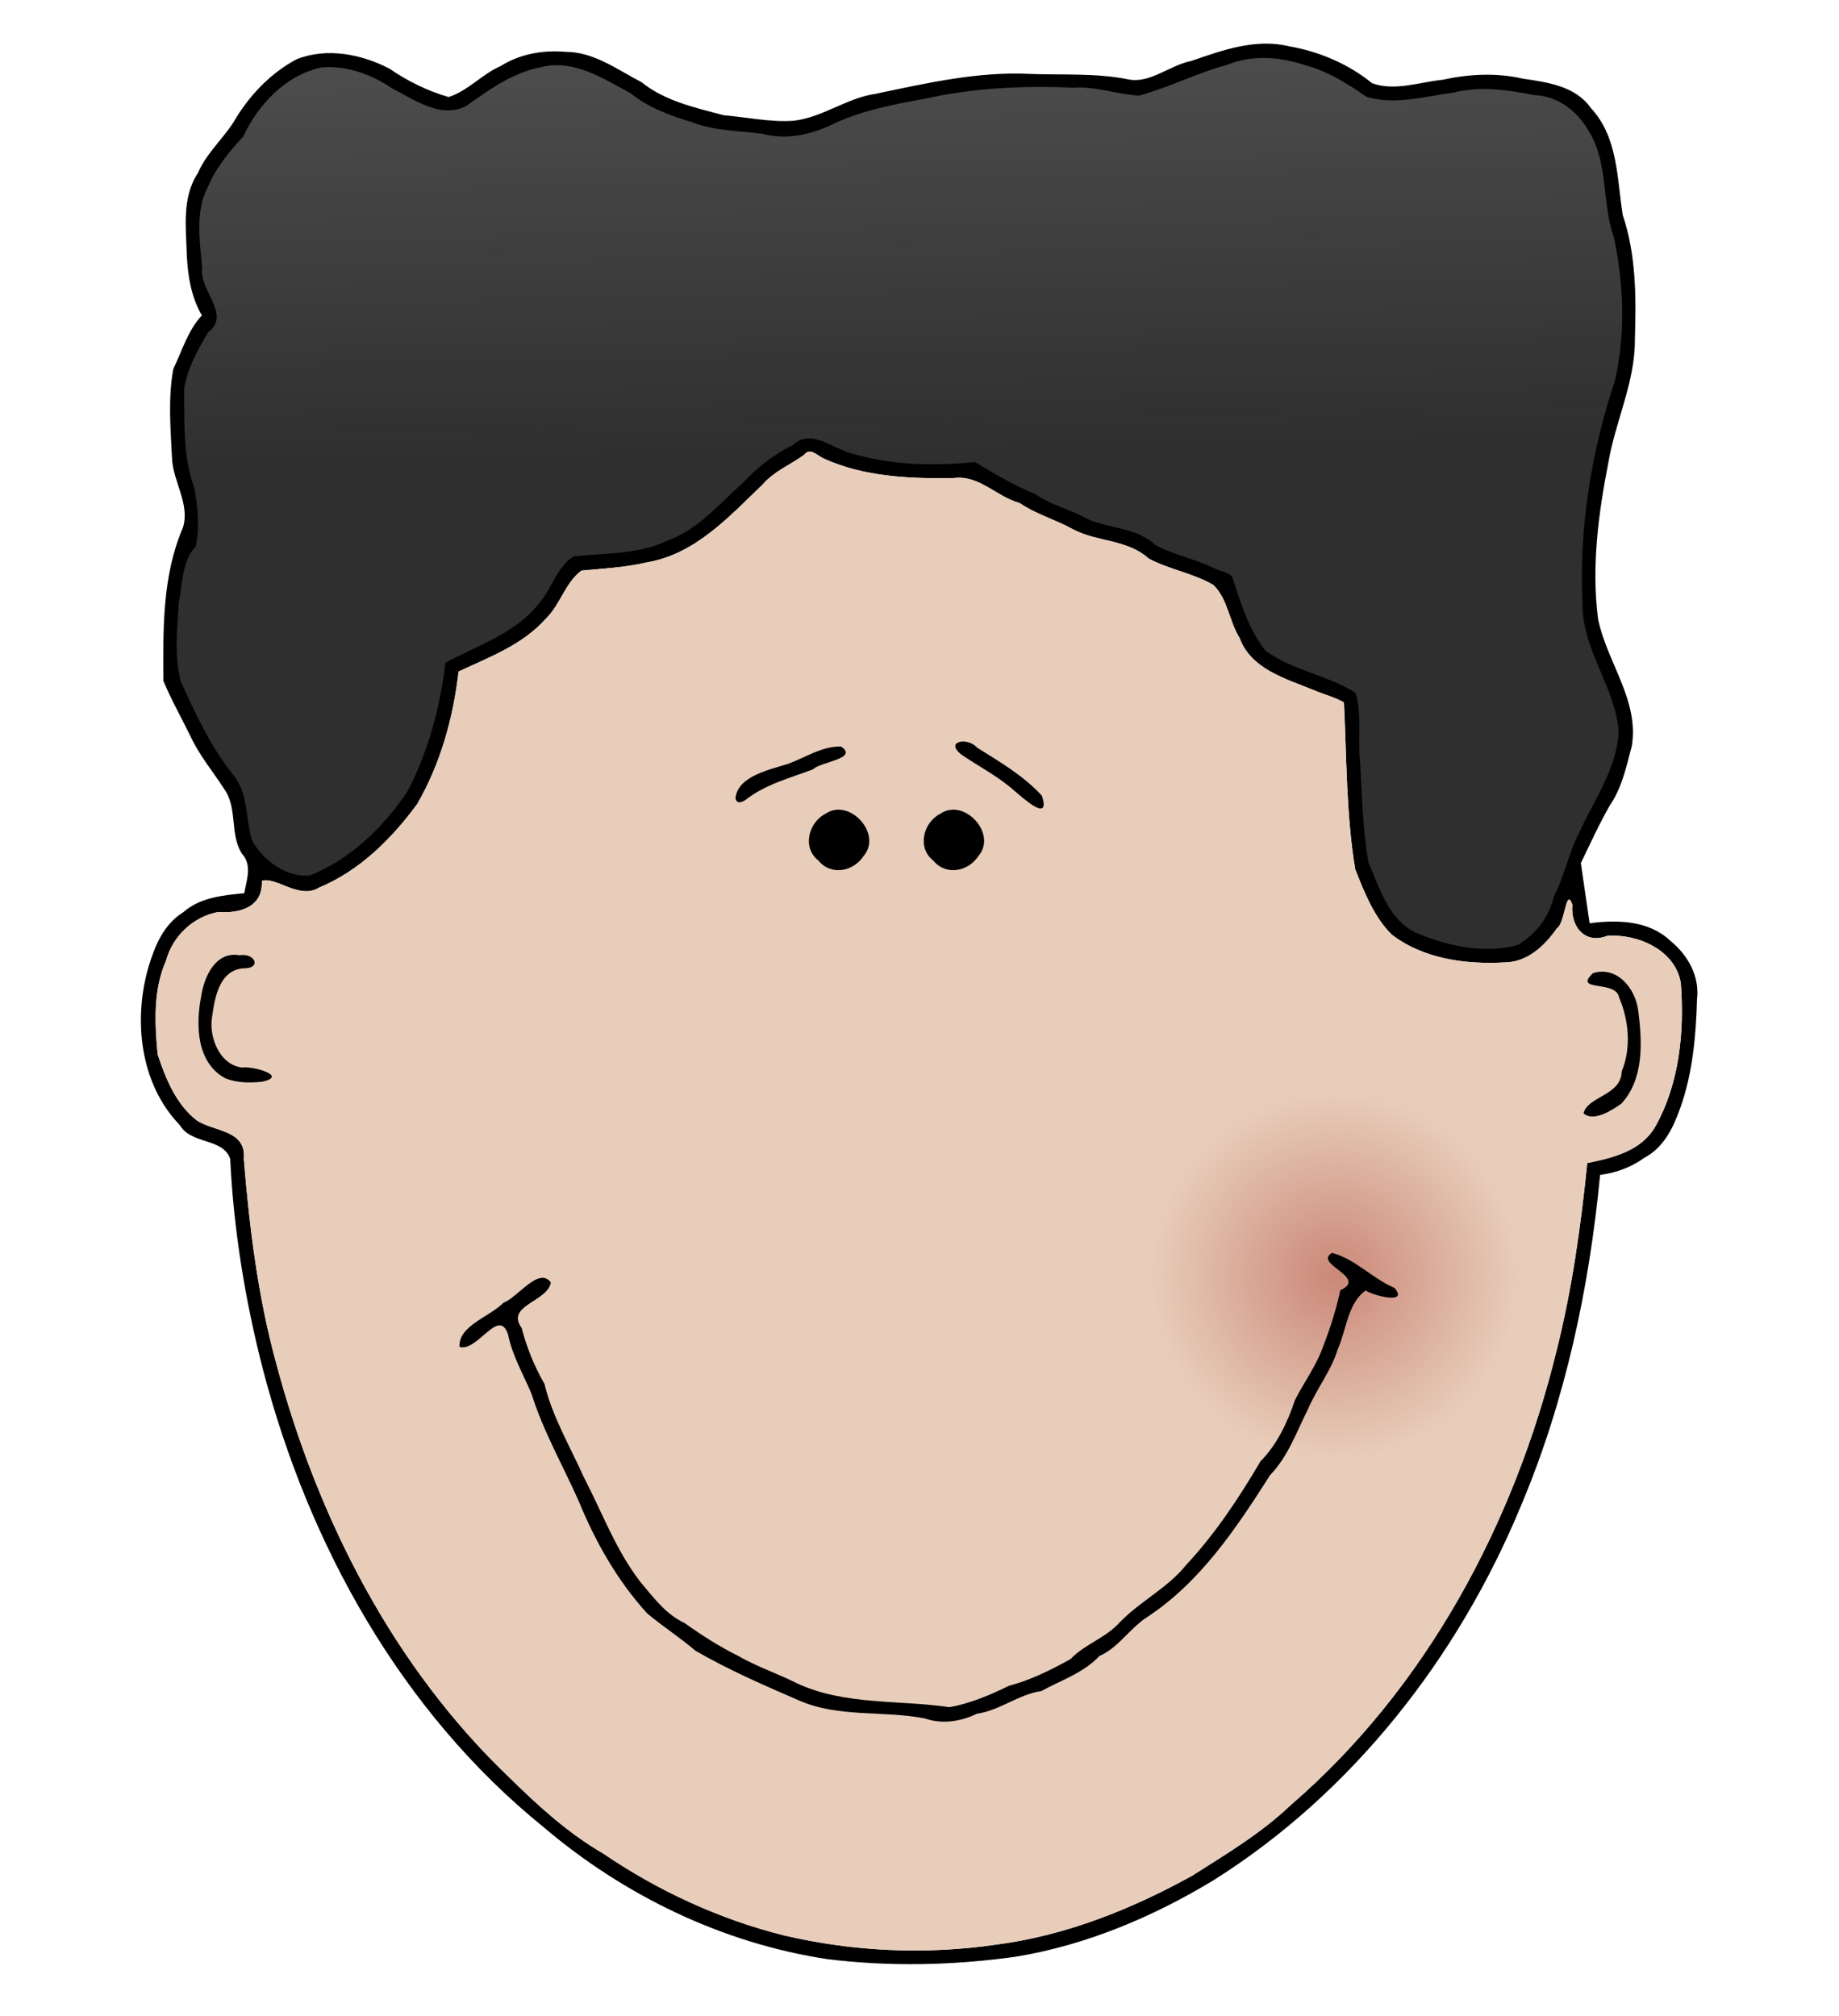 <?xml version="1.0" encoding="UTF-8" standalone="no"?>
<!-- Created with Inkscape (http://www.inkscape.org/) -->
<svg
    xmlns:rdf="http://www.w3.org/1999/02/22-rdf-syntax-ns#"
    xmlns="http://www.w3.org/2000/svg"
    xmlns:cc="http://web.resource.org/cc/"
    xmlns:xlink="http://www.w3.org/1999/xlink"
    xmlns:dc="http://purl.org/dc/elements/1.1/"
    xmlns:svg="http://www.w3.org/2000/svg"
    xmlns:inkscape="http://www.inkscape.org/namespaces/inkscape"
    xmlns:sodipodi="http://sodipodi.sourceforge.net/DTD/sodipodi-0.dtd"
    xmlns:ns1="http://sozi.baierouge.fr"
    id="svg16971"
    viewBox="0 0 399.64 438.21"
    version="1.0"
  >
  <defs
      id="defs16973"
    >
    <linearGradient
        id="linearGradient5585"
      >
      <stop
          id="stop5587"
          style="stop-color:#cb8878"
          offset="0"
      />
      <stop
          id="stop5589"
          style="stop-color:#cb8878;stop-opacity:0"
          offset="1"
      />
    </linearGradient
    >
    <linearGradient
        id="linearGradient5611"
        y2="-1252"
        gradientUnits="userSpaceOnUse"
        x2="794.35"
        y1="-433.81"
        x1="810.66"
      >
      <stop
          id="stop4692"
          style="stop-color:#2f2f2f"
          offset="0"
      />
      <stop
          id="stop4694"
          style="stop-color:#2f2f2f;stop-opacity:0"
          offset="1"
      />
    </linearGradient
    >
    <radialGradient
        id="radialGradient5613"
        xlink:href="#linearGradient5585"
        gradientUnits="userSpaceOnUse"
        cy="-145.66"
        cx="736.4"
        r="54.548"
    />
  </defs
  >
  <g
      id="layer1"
      transform="translate(24.105 33.172)"
    >
    <g
        id="g5597"
        transform="matrix(.734 0 0 .734 -423.67 383.52)"
      >
      <path
          id="path3781"
          style="fill:url(#linearGradient5611)"
          d="m916.81-552.5c-12.61 1.03-23.93 8.5-36.25 11.03-16.04-3.39-32.77-2.94-49.09-1.31-15.64 2.4-31.61 5.03-45.94 11.87-9.21 3.64-18.89-0.32-28.25-0.56-10.53-1.89-20.35-6.57-29.18-12.52-8.69-5.53-19.79-8.66-29.63-4.17-7.38 2.23-12.85 8.5-20 11.04-12.38 0.22-20.85-11.87-33.16-12.47-13.76-1.76-25.15 9.77-30.62 21.18-8.89 8.91-15.38 21.23-13.03 34.19-0.02 6.31 1.13 12.39 4.34 17.88 2.26 4.6-3.61 6.99-4.62 11.06-6.43 10.3-4.7 22.93-3.5 34.4 1.56 8.09 5.19 17.04 1.81 25-5.05 8.7-4.36 19.52-5.03 29.29-0.53 12.69 7.16 23.62 13.21 34.11 3.84 4.94 7.76 10.1 7.75 16.7-0.16 10.86 10.52 20.48 21.26 19.16 17.87-7.48 31.66-23.54 36.65-42.22 2.2-6.97 3.63-14.11 4.59-21.35 12.03-5.8 25.87-11.4 31.75-24.4 1.86-4.04 5.03-7.84 10-6.83 14.67 0.09 29.44-4.86 39.38-15.83 7.48-7 14.74-15.24 24.59-18.66 6.79 1.5 12.89 5.71 20.07 6.29 9.63 2.12 19.95 0.93 29.51 1.33 11.98 6.9 24.33 13.31 37.39 17.86 6.18 0.89 11.86 3.4 16.81 6.93 6.59 2.71 13.55 4.71 19.88 7.78 3.41 9.73 6.04 22.41 17.09 26.19 6.25 3.2 14.09 4.43 19.5 8.69 1.38 11.63 0.56 23.63 1.88 35.37 0.25 11.89 4.03 24.28 12.41 32.91 10.03 6.94 23.53 9.4 35.5 6.68 8.72-3.68 11.72-13.14 14.82-21.27 3.7-15.45 15.8-27.83 16.9-43.94-1.3-14.86-12.6-27.29-10.9-42.72-0.5-21.65 4-42.9 10.3-63.41 3.4-16.4 1.2-33.49-2.9-49.49-0.7-12.13-3.5-26.82-15.4-32.76-8.58-3.16-18.1-4.11-27.23-3.67-10.02 0.93-20.73 5.48-30.49 1.7-9.34-6.63-20.52-11.4-32.17-11.06z"
      />
      <path
          id="path3778"
          style="fill:black"
          d="m789.33 12.418c-31.03-4.684-60.33-18.886-84.15-39.187-42.09-34.079-69.49-83.611-82.99-135.53-5.25-20.35-8.65-41.23-9.67-62.23-2.13-6.3-11.48-4.18-14.92-10.02-11.87-12.27-13.86-31.32-9.18-47.15 1.92-6.17 4.4-12.25 10.18-15.86 5.01-4.42 11.75-5.03 18.08-5.65 0.68-3.87 2.42-8.3-0.64-11.64-3.76-5.78-1.2-13.43-5.29-19.22-3.41-5.27-7.5-10.13-10.13-15.91-2.62-5.33-5.61-10.63-7.87-16.08-0.1-15.32-0.39-31.12 5.8-45.48 2.1-6.99-3.01-13.6-3.26-20.58-0.44-8.76-1.21-17.71 0.4-26.37 2.61-5.37 4.31-11.42 8.45-15.82-3.12-5.31-4.15-11.54-4.46-17.66-0.23-8.23-1.53-17.21 3.28-24.49 2.44-5.67 7.08-9.8 10.41-14.84 4.45-7.73 10.89-14.67 18.82-18.85 8.89-3.57 19.28-1.52 27.52 2.8 5.31 3.66 11.28 6.61 17.48 8.38 5.74-1.82 9.85-6.75 15.36-9.15 5.75-3.62 12.54-4.8 19.25-4.23 8.36-0.03 15.38 5.31 22.51 8.99 6.88 5.58 15.9 7.54 24.3 9.78 6.9 0.59 13.84 2.12 20.77 1.63 8.61-1.01 15.67-6.74 24.23-7.97 15.1-3.16 30.35-6.69 45.89-5.88 9.63 0.34 19.44-0.3 28.91 1.6 6.45 1.33 12.28-4.21 18.59-5.43 9.29-3.19 19.1-6.79 29.03-4.36 8.95 1.55 17.52 5.22 24.58 10.93 6.74 2.44 14.02-0.33 20.86-1.02 7.8-1.69 15.83-2.13 23.65-0.35 7.38 1.1 15.68 2.16 20.28 8.76 8 8.57 7.7 20.79 9.4 31.62 4 11.81 4 24.53 3.6 36.87 0.1 12.57-5.7 23.99-7.8 36.2-3 15.27-5.1 31.05-3.1 46.58 2.6 12.73 12.2 24.03 10 37.56-1.6 6.06-2.9 12.36-6.5 17.6-3.2 5.57-5.8 11.37-8.6 17.1 0.9 5.94 1.7 11.88 2.6 17.82 8.3-1.07 17.5-0.86 23.9 5.2 5.2 4.21 8.7 10.46 7.9 17.27-0.3 10.9-1.3 22.01-5 32.35-2.1 5.83-4.8 11.52-10.6 14.64-3.9 2.81-8.4 4.46-13.1 5.06-3.2 33.54-10.3 66.9-23.44 98.01-18.53 44.761-49.77 84.878-90.98 110.83-18.06 10.947-37.99 19.34-58.92 22.712-18.33 2.533-37.06 2.936-55.43 0.666zm50.08-4.32c20.48-2.662 39.94-10.446 57.91-20.382 10.1-6.433 20.47-12.585 29.17-20.906 40.14-34.633 66.22-83.43 78.71-134.52 4.6-18.24 7.2-36.9 9.1-55.6 7.5-1.53 15.9-3.52 20.1-10.71 7.2-12.8 8.7-28.14 7.6-42.59-1.6-9.77-12.7-14.59-21.7-14-6.7 2.64-11-2.7-10.4-9.19-1.9-5.53-2.2 5.73-4.6 6.98-3.6 5.22-8.78 10.07-15.5 10.1-11.52 0.65-24.13-1.05-33.47-8.31-5.24-5.29-8.03-12.48-10.73-19.27-2.7-16.3-2.52-32.92-3.34-49.39-2.69-1.61-6.38-2.51-9.44-3.86-8.1-3.29-18.11-6.11-21.44-15.22-3.12-4.98-3.49-11.63-7.8-15.73-6.01-3.52-13.13-4.56-19.19-7.85-6.11-5.59-15.05-4.85-22.14-8.52-5.24-2.95-11.02-4.47-16.03-7.9-6.8-1.8-12-8.43-19.58-7.36-12.94 0.19-26.51-0.36-38.45-5.82-1.94-0.86-3.95-3.42-5.77-1.05-4.12 2.98-8.91 4.85-12.29 8.79-9.96 9.58-20.09 20.76-34.47 23.08-6.28 1.5-12.76 1.75-19.13 2.39-4.87 3.58-6.28 10.2-10.68 14.36-6.83 7.66-16.64 11.28-25.71 15.52-1.57 13.69-5.34 27.28-12.26 39.25-7.6 10.34-17.11 19.8-29.12 24.77-5.74 3.58-12.83-3.43-16.87-2.02 0.36 7.77-6.43 9.68-12.94 9.21-7.43 1.41-13.5 7.17-15.44 14.46-3.84 8.66-3.31 18.46-2.48 27.67 2.36 7.12 5.42 14.76 11.51 19.51 5.12 3.49 14.8 2.77 14.01 11.43 1.68 20.4 4.17 40.81 9.6 60.59 12.22 45.82 34.63 89.932 69.27 122.86 8.41 8.282 17.22 16.274 27.48 22.235 16.27 11.07 34.47 19.503 53.58 24.276 20.55 4.823 42.05 5.787 62.93 2.717zm-21.21-66.948c-12.37-2.433-25.62-0.146-37.45-5.401-10.34-4.489-20.73-9.007-30.48-14.647-4.59-3.916-9.68-7.2-14.28-11.043-8.83-9.683-15.34-21.209-20.29-33.289-4.68-10.53-10.5-20.68-13.95-31.69-2.41-5.79-5.68-11.26-6.94-17.54-2.72-8.44-9.08 5.21-14.38 3.58-0.49-6.23 9.11-8.98 13.05-13.11 4.11-1.45 10.46-10.83 13.98-5.93-0.99 5.71-13.55 6.74-8.64 13.46 1.5 5.82 3.75 11.33 6.75 16.56 2.34 9.76 7.6 18.54 11.67 27.66 5.41 10.38 9.5 21.63 16.71 30.945 3.93 4.633 7.4 9.499 13.1 12.195 5.01 3.575 10.29 6.946 15.7 9.639 5.52 3.209 11.93 5.331 17.72 8.274 14.12 6.487 30.01 4.786 45.01 6.997 6.01-1.058 11.98-3.571 17.6-6.332 6.45-1.685 12.37-4.666 18.21-7.891 4.32-4.508 10.39-6.216 14.58-10.877 6.04-6.288 14.14-10.123 19.66-16.99 8.63-9.26 15.65-19.85 22.03-30.72 4.9-4.94 8.02-11.56 10.19-18.09 2.62-5.23 6.35-10.18 8.35-15.9 2.1-5.42 3.89-11.02 5.09-16.66 8.43-3.81-8.2-7.8-2.42-11.05 6.8 1.78 11.94 7.6 18.47 10.37 4.31 5.02-6.33 2.28-8.54 0.75-5.35 3.79-5.7 11.69-8.28 17.43-1.91 6.29-6.08 11.44-8.68 17.46-3.44 6.79-5.96 14.24-11.35 19.8-9.96 15.66-20.63 31.692-36.43 42.053-5.14 3.317-8.47 9.058-14.12 11.504-4.65 5.016-11.32 7.15-17.18 10.375-6.78 0.974-12.24 5.739-19.04 6.697-4.73 2.312-10.29 3.202-15.42 1.411zm195-179.18c1.2-5.07 11.2-5.25 11.3-12.43 2.9-6.98 2.1-15.15-0.8-21.98-1-5.15-13.7-1.44-7.7-7.1 7.2-2.26 12.7 4.72 13.4 11.24 1.2 9.16 1.7 20.12-5 27.41-2.7 1.88-8.2 5.52-11.2 2.86zm-402.05-10.34c-8.68-4.61-8.86-15.92-7.21-24.38 0.87-5.77 4.27-13.36 11.37-12.09 4.44-0.8 6.78 3.96 1.04 3.88-6.97 0.54-8.4 8.57-9.16 14.16-1.12 6 2.11 14.45 8.9 15.21 3.1-0.5 13.89 2.53 5.81 4.2-3.57 0.39-7.36 0.33-10.75-0.98zm175.53-64.51c-4.94-3.86-2.92-11.37 2.23-13.96 7.06-4.58 16.77 6.1 11.13 12.62-3.02 4.62-9.63 5.91-13.36 1.34zm34 0c-4.86-3.77-2.99-11.28 2.08-13.86 7.06-4.82 16.97 5.93 11.28 12.52-3.02 4.62-9.63 5.91-13.36 1.34zm24.07-20.62c-4.73-4.23-10.39-7.13-15.6-10.65-5.37-4.1 1.77-5.37 4.48-2.18 6.73 4.22 13.8 8.34 19.2 14.24 2.81 8.54-6.12 0.21-8.08-1.41zm-82.62 2.09c0.72-6.55 10.19-8.37 15.71-10.16 4.89-1.79 10.02-5.25 15.55-5.07 5.29 3.62-6.13 4.5-8.31 6.74-6.79 2.59-14.02 4.4-19.86 8.97-1 0.73-2.83 1.52-3.09-0.48zm232.12 43.2c5.05-3.13 8.85-8.2 10.15-14.01 3.2-6.17 4.4-13 7.6-19.14 4.4-9.57 11-18.75 11.6-29.56-0.9-13.2-10.7-24.2-10.7-37.64-1.1-22.51 2.5-45.07 9.6-66.44 3.2-13.87 2.6-28.53-0.3-42.42-3.7-10.24-1.5-22.16-7.6-31.69-3.4-5.9-9.2-10.22-16.12-10.44-7.84-1.58-15.92-2.71-23.82-0.73-8.45 1.11-17.29 3.78-25.71 1.25-5.59-3.87-11.47-7.58-18.15-9.36-7.53-2.53-15.82-3.15-23.29-0.06-8.85 2.4-17.07 6.68-25.89 9.06-6.5-0.31-12.86-2.85-19.53-2.34-14.74-0.67-29.56 0.07-43.99 3.28-9.71 1.75-19.51 3.65-28.4 8.1-6.11 2.7-12.88 4.05-19.46 2.29-7.03-0.96-14.25-0.82-20.98-3.45-6.45-1.95-12.89-4.29-18.17-8.56-8.14-4.38-16.92-10.22-26.63-7.72-8.29 1.6-15.26 6.61-21.96 11.42-7.64 4-15.52-1.86-22.19-5.25-5.98-4.08-13.47-6.77-20.76-6.12-10.6 2.28-18.69 10.93-23.17 20.44-4.07 4.49-8.06 9.17-10.41 14.87-3.93 7.41-2.44 16.13-1.74 24.11-0.98 6.49 8.65 13.85 1.84 18.93-3.19 5.15-6.29 10.93-7.21 16.97 0.16 9.76-0.42 19.91 3.06 29.2 0.98 5.7 1.66 11.7 0.37 17.38-3.97 3.83-3.87 11.06-4.98 16.49-0.48 7.74-1.41 15.78 0.57 23.37 4.37 9.81 9.03 19.69 15.81 28.09 4.34 5.58 3.32 12.84 5.34 19.13 3.24 5.84 10.22 11.01 17.06 10.29 12.02-4.76 21.69-14.21 28.84-24.77 6.24-11.85 9.72-24.97 11.32-38.22 9.67-5.22 20.93-8.76 27.85-17.75 3.66-4.3 5.3-10.82 10.12-13.74 9.25-1.04 18.89-0.46 27.52-4.59 9.2-3.19 15.63-11 22.68-17.31 4.24-4.53 9.17-8.34 14.72-11.08 5.29-5.07 11.76 1.12 17.28 2.46 11.86 3.57 24.37 3.8 36.61 2.59 5.76 3.49 11.57 6.94 17.8 9.45 4.82 3.41 10.64 4.58 15.74 7.52 6.52 2.77 14.4 2.46 19.82 7.56 5.39 2.92 11.57 4.1 17.13 6.75 1.78 1.11 4.74 1.13 5.75 2.95 2.43 7.51 4.8 15.39 9.77 21.63 7.98 5.86 18.34 7.19 26.65 12.49 1.95 6.32 0.62 13.17 1.32 19.72 0.6 10.15 0.73 20.42 2.5 30.44 3.37 7.76 5.98 17.19 14.38 21 9.05 3.79 19.46 6.03 29.16 3.67l1.2-0.51z"
      />
      <path
          id="path3799"
          style="fill:#e8cdba"
          d="m839.41 8.098c20.48-2.662 39.94-10.446 57.91-20.382 10.1-6.433 20.47-12.585 29.17-20.906 40.14-34.633 66.22-83.43 78.71-134.52 4.6-18.24 7.2-36.9 9.1-55.6 7.5-1.53 15.9-3.52 20.1-10.71 7.2-12.8 8.7-28.14 7.6-42.59-1.6-9.77-12.7-14.59-21.7-14-6.7 2.64-11-2.7-10.4-9.19-1.9-5.53-2.2 5.73-4.6 6.98-3.6 5.22-8.78 10.07-15.5 10.1-11.52 0.65-24.13-1.05-33.47-8.31-5.24-5.29-8.03-12.48-10.73-19.27-2.7-16.3-2.52-32.92-3.34-49.39-2.69-1.61-6.38-2.51-9.44-3.86-8.1-3.29-18.11-6.11-21.44-15.22-3.12-4.98-3.49-11.63-7.8-15.73-6.01-3.52-13.13-4.56-19.19-7.85-6.11-5.59-15.05-4.85-22.14-8.52-5.24-2.95-11.02-4.47-16.03-7.9-6.8-1.8-12-8.43-19.58-7.36-12.94 0.19-26.51-0.36-38.45-5.82-1.94-0.86-3.95-3.42-5.77-1.05-4.12 2.98-8.91 4.85-12.29 8.79-9.96 9.58-20.09 20.76-34.47 23.08-6.28 1.5-12.76 1.75-19.13 2.39-4.87 3.58-6.28 10.2-10.68 14.36-6.83 7.66-16.64 11.28-25.71 15.52-1.57 13.69-5.34 27.28-12.26 39.25-7.6 10.34-17.11 19.8-29.12 24.77-5.74 3.58-12.83-3.43-16.87-2.02 0.36 7.77-6.43 9.68-12.94 9.21-7.43 1.41-13.5 7.17-15.44 14.46-3.84 8.66-3.31 18.46-2.48 27.67 2.36 7.12 5.42 14.76 11.51 19.51 5.12 3.49 14.8 2.77 14.01 11.43 1.68 20.4 4.17 40.81 9.6 60.59 12.22 45.82 34.63 89.932 69.27 122.86 8.41 8.282 17.22 16.274 27.48 22.235 16.27 11.07 34.47 19.503 53.58 24.276 20.55 4.823 42.05 5.787 62.93 2.717z"
      />
      <path
          id="path5593"
          style="fill:url(#radialGradient5613)"
          d="m790.95-145.66a54.548 54.548 0 1 1 -109.1 0 54.548 54.548 0 1 1 109.1 0z"
          transform="translate(203.18 -44.283)"
      />
      <path
          id="path4698"
          style="fill:url(#radialGradient5613)"
          d="m790.95-145.66a54.548 54.548 0 1 1 -109.1 0 54.548 54.548 0 1 1 109.1 0z"
          transform="translate(-42.288 -41.253)"
      />
      <path
          id="path3797"
          style="fill:black"
          d="m818.2-58.85c-12.37-2.433-25.62-0.146-37.45-5.401-10.34-4.489-20.73-9.007-30.48-14.647-4.59-3.916-9.68-7.2-14.28-11.043-8.83-9.683-15.34-21.209-20.29-33.289-4.68-10.53-10.5-20.68-13.95-31.69-2.41-5.79-5.68-11.26-6.94-17.54-2.72-8.44-9.08 5.21-14.38 3.58-0.49-6.23 9.11-8.98 13.05-13.11 4.11-1.45 10.46-10.83 13.98-5.93-0.99 5.71-13.55 6.74-8.64 13.46 1.5 5.82 3.75 11.33 6.75 16.56 2.34 9.76 7.6 18.54 11.67 27.66 5.41 10.38 9.5 21.63 16.71 30.945 3.93 4.633 7.4 9.499 13.1 12.195 5.01 3.575 10.29 6.946 15.7 9.639 5.52 3.209 11.93 5.331 17.72 8.274 14.12 6.487 30.01 4.786 45.01 6.997 6.01-1.058 11.98-3.571 17.6-6.332 6.45-1.685 12.37-4.666 18.21-7.891 4.32-4.508 10.39-6.216 14.58-10.877 6.04-6.288 14.14-10.123 19.66-16.99 8.63-9.26 15.65-19.85 22.03-30.72 4.9-4.94 8.02-11.56 10.19-18.09 2.62-5.23 6.35-10.18 8.35-15.9 2.1-5.42 3.89-11.02 5.09-16.66 8.43-3.81-8.2-7.8-2.42-11.05 6.8 1.78 11.94 7.6 18.47 10.37 4.31 5.02-6.33 2.28-8.54 0.75-5.35 3.79-5.7 11.69-8.28 17.43-1.91 6.29-6.08 11.44-8.68 17.46-3.44 6.79-5.96 14.24-11.35 19.8-9.96 15.66-20.63 31.692-36.43 42.053-5.14 3.317-8.47 9.058-14.12 11.504-4.65 5.016-11.32 7.15-17.18 10.375-6.78 0.974-12.24 5.739-19.04 6.697-4.73 2.312-10.29 3.202-15.42 1.411z"
      />
      <path
          id="path3795"
          style="fill:black"
          d="m1013.2-238.03c1.2-5.07 11.2-5.25 11.3-12.43 2.9-6.98 2.1-15.15-0.8-21.98-1-5.15-13.7-1.44-7.7-7.1 7.2-2.26 12.7 4.72 13.4 11.24 1.2 9.16 1.7 20.12-5 27.41-2.7 1.88-8.2 5.52-11.2 2.86z"
      />
      <path
          id="path3793"
          style="fill:black"
          d="m611.15-248.37c-8.68-4.61-8.86-15.92-7.21-24.38 0.87-5.77 4.27-13.36 11.37-12.09 4.44-0.8 6.78 3.96 1.04 3.88-6.97 0.54-8.4 8.57-9.16 14.16-1.12 6 2.11 14.45 8.9 15.21 3.1-0.5 13.89 2.53 5.81 4.2-3.57 0.39-7.36 0.33-10.75-0.98z"
      />
      <path
          id="path3791"
          style="fill:black"
          d="m786.68-312.88c-4.94-3.86-2.92-11.37 2.23-13.96 7.06-4.58 16.77 6.1 11.13 12.62-3.02 4.62-9.63 5.91-13.36 1.34z"
      />
      <path
          id="path3789"
          style="fill:black"
          d="m820.68-312.88c-4.86-3.77-2.99-11.28 2.08-13.86 7.06-4.82 16.97 5.93 11.28 12.52-3.02 4.62-9.63 5.91-13.36 1.34z"
      />
      <path
          id="path3787"
          style="fill:black"
          d="m844.75-333.5c-4.73-4.23-10.39-7.13-15.6-10.65-5.37-4.1 1.77-5.37 4.48-2.18 6.73 4.22 13.8 8.34 19.2 14.24 2.81 8.54-6.12 0.21-8.08-1.41z"
      />
      <path
          id="path3785"
          style="fill:black"
          d="m762.13-331.41c0.72-6.55 10.19-8.37 15.71-10.16 4.89-1.79 10.02-5.25 15.55-5.07 5.29 3.62-6.13 4.5-8.31 6.74-6.79 2.59-14.02 4.4-19.86 8.97-1 0.73-2.83 1.52-3.09-0.48z"
      />
    </g
    >
  </g
  >
</svg
>
